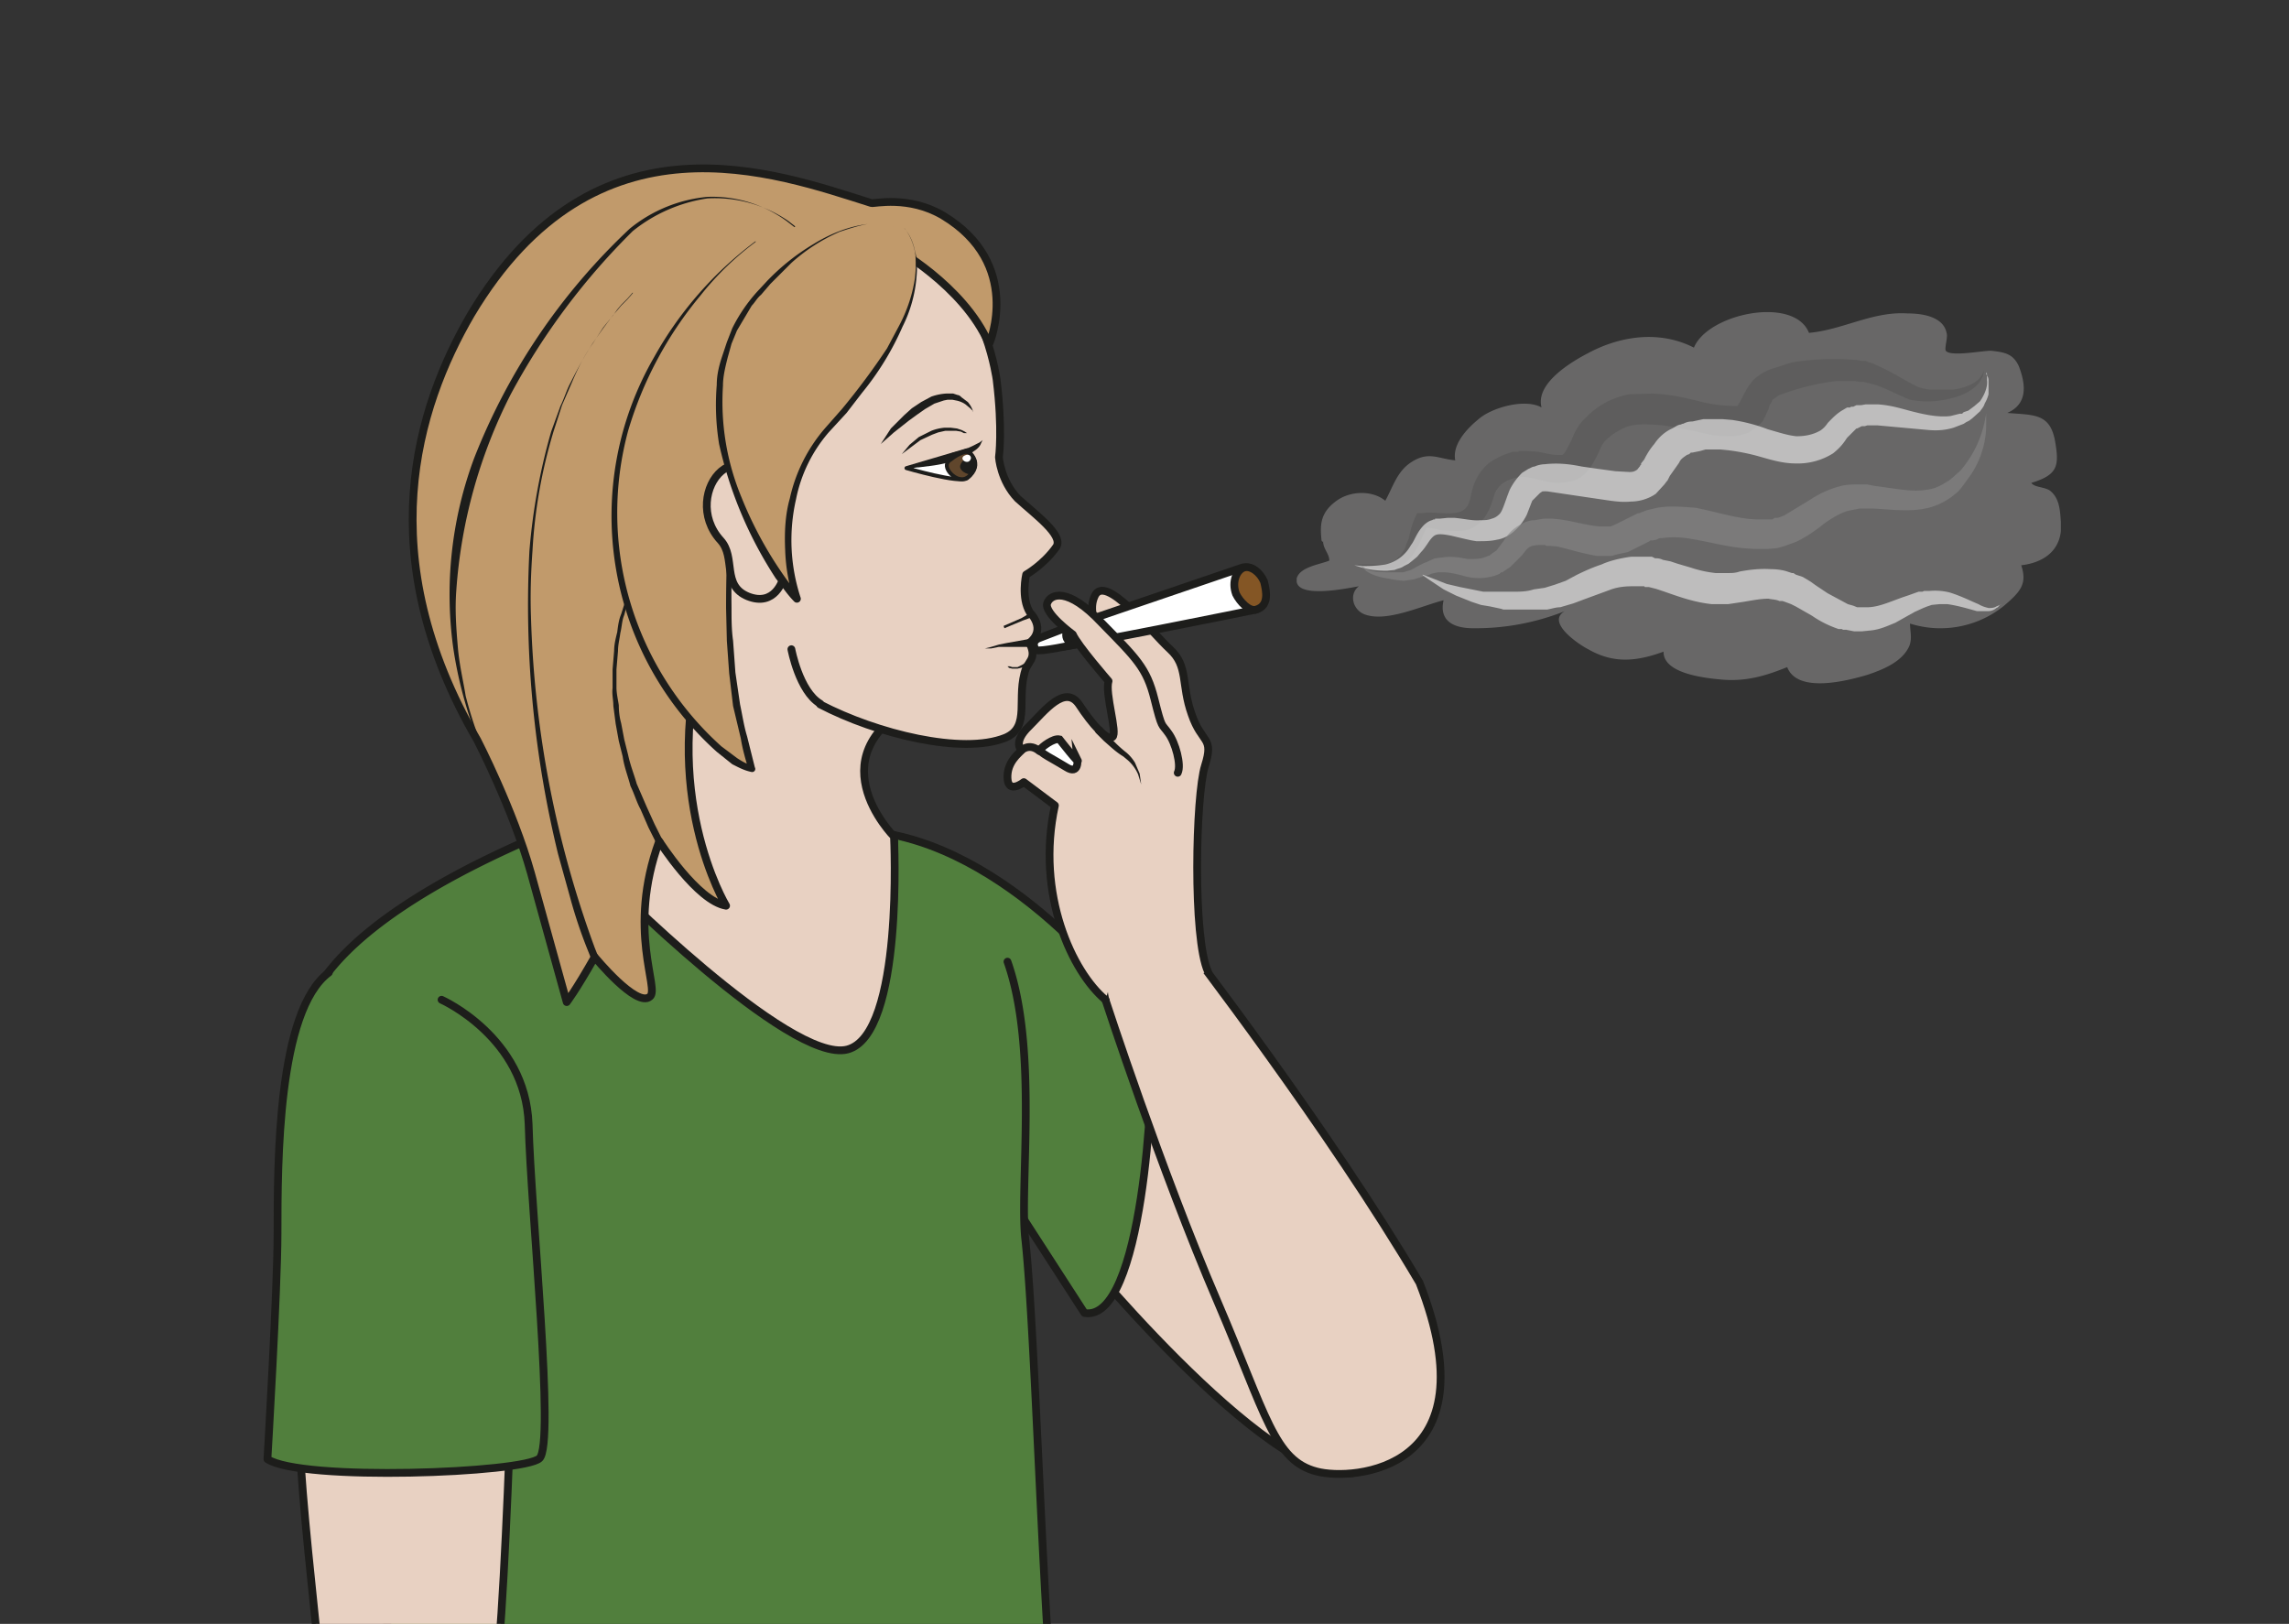 <svg viewBox="0 0 392.5 278.5" xmlns="http://www.w3.org/2000/svg"><rect x="0" y="0" width="392.5" height="278.5" fill="#333333" stroke="none"/><defs><clipPath id="a"><path d="M0 208.9h294.4V0H0z"/></clipPath><clipPath id="b"><path d="M0 208.9h294.4V0H0z"/></clipPath><clipPath id="c"><path d="M166.8 168.8h98.3V121h-98.3z"/></clipPath><clipPath id="d"><path d="M174.6 162.8h80.6v-27.1h-80.6z"/></clipPath><clipPath id="e"><path d="M174.2 161h81.6v-25.5h-81.6z"/></clipPath><clipPath id="f"><path d="M175.1 155.7h80.5v-21.5H175z"/></clipPath><clipPath id="g"><path d="M183 137.4h74.5v-9.7H183z"/></clipPath><clipPath id="h"><path d="M0 208.9h294.4V0H0z"/></clipPath></defs><g clip-path="url(#a)" transform="matrix(1.333 0 0 -1.333 0 278.5)"><path d="M163 44.5S140.6 80 138.6 80.3c-1.9.3-1.4-30.5-1.4-30.5s25.8-32 36.8-30.4c11 1.7-11.2 25.1-11.2 25.1" fill="#e8d1c2" fill-rule="evenodd"/><path d="M163 44.5S140.6 80 138.6 80.3c-1.9.3-1.4-30.5-1.4-30.5s25.8-32 36.8-30.4c11 1.7-11.2 25.1-11.2 25.1z" fill="none" stroke="#1d1d1b" stroke-linecap="round" stroke-linejoin="round" stroke-miterlimit="10"/><path d="M115 101.5C132 98 147.3 78.7 148 74c.5-4.6-1-35.3-8.5-34l-17 26.3" fill="#517f3d" stroke="#1d1d1b" stroke-linecap="round" stroke-linejoin="round" stroke-miterlimit="10"/><path d="M115 101.5s.9-14.3-11.5-12.4a26.5 26.5 0 00-20.3 17.5s-39.4-12-44-28.5C34.7 61.5 55-12 52.1-23.2c-2.9-11.5-9.2-55.5 0-59.4 5.3-2.3 24-8 40.5 1.2 16.6 9.3 42.6-12.5 46.2-3.5 3.6 9 0 61.5-2.2 66.3-2.1 4.8-3.2 54.2-4.7 68-.8 6.8 1.7 24.5-2.3 35.8" fill="#517f3d" stroke="#1d1d1b" stroke-linecap="round" stroke-linejoin="round" stroke-miterlimit="10"/><path d="M78.5 127.7s8.4-9.5 4.6-22.1c-2.4-8.4-5.3-9.6-5.3-9.6s23.8-24 31.2-22.1c7.3 1.9 6 27.4 6 27.4s-11 11 4.2 17.8" fill="#e8d1c2" stroke="#1d1d1b" stroke-linecap="round" stroke-linejoin="round" stroke-miterlimit="10"/><path d="M85.9 117.4S53.7 136 66.5 162.8c12.7 26.8 48.2 17.5 54.3 12.3 6.1-5.2 7.4-15 7.4-15 .8-6.5.3-10 .3-10s.2-3 2.4-5.3c2.3-2.1 5.9-4.7 5-6.2-1.6-2.3-3.9-3.6-3.9-3.6s-.7-3 .5-4.9c0 0 2.2-2.1-.1-3.9 0 0 .8-1.2.2-2.2l-.6-1c-1.4-3.8.7-7.6-2.7-9-5.5-2.2-16.5.5-23.8 4.3" fill="#e8d1c2" stroke="#1d1d1b" stroke-linecap="round" stroke-linejoin="round" stroke-miterlimit="10"/><path d="M124.4 151s2.4-1.7 0-3.6c-1-.7-7.8 1.3-7.8 1.3z" fill="#fff"/><path d="M124.4 151s2.4-1.7 0-3.6c-1-.7-7.8 1.3-7.8 1.3z" fill="none" stroke="#1d1d1b" stroke-linejoin="round" stroke-miterlimit="10" stroke-width=".5"/><path d="M126.4 152.3l-.2-.4c-.1-.3-.4-.7-.9-1l-.7-.5-.8-.4a17.9 17.9 0 00-4-1l-1.6-.2h-1.7l1.6.5 3.5 1 1 .4.8.2.9.3a11.3 11.3 0 011.3.6l.4.2.4.3M125.2 156l-.4.4-.6.5a3.1 3.1 0 01-1.2.5l-.5.1h-.6l-.5-.1-1.2-.4-1.2-.7-1-.7-1.1-.8-1.9-1.5-1.7-1.5 1.3 2 .8.8.9.9 1 .9 1.2.8 1.3.7a7 7 0 002 .4h.8l.6-.2c.2 0 .4-.2.5-.3l.8-.6a3.4 3.4 0 00.7-1.3" fill="#1d1d1b"/><path d="M124.3 150.8s-.9-.1-2-1c-1.3-.7.2-2.4 1.2-2.5 1-.2 1.5.8 1.5.8s.7.9.3 1.7c-.3.8-1 1-1 1" fill="#60462c"/><path d="M124.3 150.8s-.9-.1-2-1c-1.3-.7.2-2.4 1.2-2.5 1-.2 1.5.8 1.5.8s.7.9.3 1.7c-.3.8-1 1-1 1z" fill="none" stroke="#1d1d1b" stroke-linecap="round" stroke-linejoin="round" stroke-miterlimit="10" stroke-width=".5"/><path d="M123.5 148.9c0-.6.9-1 1.3-1 .4.1.7.6.7 1.2-.1.5-.5 1-1 1-.3-.1-1-.7-1-1.2" fill="#1d1d1b"/><path d="M123.8 150c0-.3.3-.5.6-.5s.5.3.5.5c0 .3-.3.5-.6.4s-.5-.2-.5-.5" fill="#fff"/><path d="M132.4 125.7h-3.9l-1-.2h-.8l.8.2 1 .3 1 .2 2.8.5zM132.7 129.5l-1.1-.4-2.4-1a24883.7 24883.7 0 01-.1.3l2.3 1 1 .6zM129.1 123.6l.5-.4h.3l.3-.1h.7l.6.3.3.2.2.2.4.4.4-.4-.6-.4-.2-.1-.3-.2-.8-.2h-.4-.3l-.4.1-.2.2-.5.4" fill="#1d1d1b"/><path d="M127.3 164.8s4.3 10.2-6 16.4c-4.4 2.6-8.9 1.5-9.2 1.6-12.4 3.9-35.5 12.5-51.5-14.3-7-12-13-31.1.8-54.8 0 0 4.6-8.9 6.9-17.1L72.9 80s1.1 1.4 3.6 5.8c0 0 5.4-6.6 7.1-5.1 1.3 1-3 8.5 1.2 20 0 0 4.9-7.7 8.6-8.3 0 0-8.9 14.7-2.5 35 2.9 8.9 11 22.6 16.3 29.8 5.3 7.1 9.9 18.2 8 19.7-.5.4 8.8-4.7 12-12.2" fill="#c19a6b"/><path d="M127.3 164.8s4.3 10.2-6 16.4c-4.4 2.6-8.9 1.5-9.2 1.6-12.4 3.9-35.5 12.5-51.5-14.3-7-12-13-31.1.8-54.8 0 0 4.6-8.9 6.9-17.1L72.9 80s1.1 1.4 3.6 5.8c0 0 5.4-6.6 7.1-5.1 1.3 1-3 8.5 1.2 20 0 0 4.9-7.7 8.6-8.3 0 0-8.9 14.7-2.5 35 2.9 8.9 11 22.6 16.3 29.8 5.3 7.1 9.9 18.2 8 19.7-.5.4 8.8-4.7 12-12.2z" fill="none" stroke="#1d1d1b" stroke-linecap="round" stroke-linejoin="round" stroke-miterlimit="10"/><path d="M92.1 146.2l-1.7-1.4a1222 1222 0 00-2-1.6l-2.2-2.3-2.3-3-1.1-1.9-.5-.9-.5-1-.9-2-.6-2.3c-.3-.7-.3-1.5-.5-2.3-.1-.8-.3-1.5-.3-2.3l-.2-2.4v-2.3c0-.8.2-1.6.3-2.3 0-.8.1-1.6.3-2.3l.4-2.1.5-2c.3-1.4.8-2.6 1.1-3.7l1.3-3 1-2.2 1-2a.5.5 0 10-.8-.4l-1 2-1 2.3c-.5.9-.8 2-1.3 3-.3 1.2-.8 2.4-1 3.8l-.5 2-.4 2.2-.3 2.3c0 .8-.2 1.5-.1 2.3v2.4l.2 2.4c0 .8.2 1.6.4 2.4.1.8.2 1.6.5 2.3l.7 2.2 1 2.1c0 .4.2.7.4 1l.6 1 1 1.8 2.5 3 2.3 2.3 1 .8 1 .7 1.7 1.3M102.3 179.8l-.9.7a16.7 16.7 0 01-10.4 2.9 20 20 0 01-9.6-4.2 88 88 0 01-15.7-21 65.5 65.5 0 01-7-25.2c-.2-2.6 0-5 .2-7.4.2-2.3.7-4.3 1-6.2a53.2 53.2 0 013-8.6l-.5 1-.6 1.2-.7 1.7a53.6 53.6 0 00-2.8 10.9A50.2 50.2 0 0061 150a81 81 0 0020 29.5 18.5 18.5 0 0010 4.1 16.2 16.2 0 0010.3-3.2l.9-.7" fill="#1d1d1b"/><path d="M81.4 171.3l-.7-.8-.8-.8-.5-.6-.5-.7-1.3-1.6-1.3-2c-1-1.4-1.9-3.1-2.7-5l-1.3-3-1.1-3.4a65 65 0 01-2.7-15.3c-.2-2.8-.3-5.6-.2-8.4A134.4 134.4 0 0176.5 87l.4-1a.5.5 0 00-.9-.3l-.4 1a60.3 60.3 0 00-2.3 6.9L71.8 99a135 135 0 00-3.7 39 78.6 78.6 0 002.8 15.4l1.2 3.3c.5 1 .8 2.1 1.3 3 1 2 1.9 3.6 2.8 5l1.4 2 1.2 1.6.6.7.5.6.8.8.7.8" fill="#1d1d1b"/><path d="M97.2 177.8s-16.4-11.2-18.1-32.1c-1.7-21 13.8-35.2 17.6-35.7 0 0-2.6 8-2.9 17.5-.3 10.5.2 38.6 9 47.7" fill="#c19a6b"/><path d="M97.2 177.8a37.8 37.8 0 01-7.1-6.9 48.7 48.7 0 01-9.3-17.4 40.4 40.4 0 0112-40.6l2-1.5c.6-.4 1.3-.8 2-1l-.5-.5c-.4 1.3-.8 2.7-1 4l-1 4.2-.5 4.2-.3 4.2-.1 4.2a196.9 196.9 0 00.4 12.6c.4 5.6 1 11.2 2.2 16.7.6 2.7 1.4 5.5 2.5 8a22 22 0 001.9 3.8 53.2 53.2 0 01-4-11.9 95.6 95.6 0 01-2-16.6 177.4 177.4 0 01-.3-12.6c0-1.4 0-2.8.2-4.2l.3-4.1.6-4.1c.3-1.4.5-2.8.9-4.1l1-4a.4.4 0 00-.4-.6c-1 .2-1.7.6-2.5 1l-2 1.6a40.8 40.8 0 00-8.1 50.7 47.4 47.4 0 0013.1 15" fill="#1d1d1b"/><path d="M100.7 134.4s-1-3.6-4.5-2.2c-3.4 1.4-1.5 5-3.5 7.2-5.5 6 3 16.6 8.3 3.5M101.8 125.4s1-5.4 3.7-7" fill="#e8d1c2" stroke="#1d1d1b" stroke-linecap="round" stroke-linejoin="round" stroke-miterlimit="10"/><path d="M116.3 179.6s7.2-7-9.6-25.5c-8.7-9.6-4.2-22.3-4.2-22.3-2.6 2.7-17.5 23.9-5.4 38.8 7.2 9 14.5 9.5 14.5 9.5" fill="#c19a6b"/><path d="M116.3 179.6c.8-.9 1.2-2 1.4-3 .3-1 .3-2.2.2-3.3a17.4 17.4 0 00-1.8-6.4 36.4 36.4 0 00-5.2-8.5l-2-2.6-2.3-2.5a18.7 18.7 0 01-4.2-8.6 23.7 23.7 0 01.6-12.7.5.5 0 00-.8-.5c-1 1-1.6 2-2.4 3a52.4 52.4 0 00-7.3 17.3 31.5 31.5 0 00-.3 7.6c0 1.3.3 2.5.7 3.7l.6 1.8.7 1.8a20.7 20.7 0 003.2 4.7l1.3 1.4a28.4 28.4 0 005.9 4.7c2.1 1.3 4.5 2.3 7 2.6-1.2-.2-2.4-.6-3.6-1a22.8 22.8 0 01-6.2-4l-2.7-2.7-1.2-1.4c-.5-.4-.8-1-1.2-1.4l-1.9-3.2-.7-1.7-.5-1.8c-.3-1.2-.6-2.4-.6-3.6a32 32 0 012.4-14.4A49.8 49.8 0 01103 132l-.8-.5a23.2 23.2 0 00-1.2 6.7c-.1 2.2 0 4.5.6 6.6a20.6 20.6 0 004.5 9l2.2 2.5a90.3 90.3 0 015.8 7.8l1.6 3c1 1.9 1.7 4 2 6.1.1 1 .2 2.2 0 3.3-.2 1-.6 2.1-1.3 3M116 150.5l1 1.2 1.2 1 1.6.8a6 6 0 001.7.4h.8l.8-.1.6-.2.4-.2.3-.2h-.4l-.4.2-.6.1h-1.4l-.9-.2-.8-.3-1.5-.7-1.2-.9-1.2-.9" fill="#1d1d1b"/><path d="M182.6 43.9c9.5-24.3-8.6-25.5-13.2-24.3-5.5 1.4-6.5 7.2-12.8 21.9-7.3 17-14.4 38.8-14.4 38.8-.9 9.7-3 27.6-.4 24.1s7-12 10.7-16.8c0 0 18.5-24 30.1-43.7" fill="#e8d1c2" fill-rule="evenodd"/><path d="M182.6 43.9c9.5-24.3-8.6-25.5-13.2-24.3-5.5 1.4-6.5 7.2-12.8 21.9-7.3 17-14.4 38.8-14.4 38.8-.9 9.7-3 27.6-.4 24.1s7-12 10.7-16.8c0 0 18.5-24 30.1-43.7z" fill="none" stroke="#1d1d1b" stroke-linecap="round" stroke-linejoin="round" stroke-miterlimit="10"/><path d="M155.4 83.9c-2 4.3-1.6 22.7-.4 26.5 1.2 3.8-.4 2.8-1.7 6.6-1.4 3.9-.4 6.2-2.8 8.4s-8.4 9.9-9.7 6.8c-1.4-3.1 2.4-7.2 2.3-7.6-.1-.4 2.5-9.5-.2-14.4-2.6-4.9-1.4-27.9-.7-29.9" fill="#e8d1c2" stroke="#1d1d1b" stroke-linecap="round" stroke-linejoin="round" stroke-miterlimit="10"/><path d="M159.8 135.9l-22.6-7.7s-1.7-2-1.1-2.5c.5-.3 25.5 4.8 25.5 4.8s1.2 1.1.7 3.6c-.5 2.2-2.5 1.8-2.5 1.8" fill="#fff"/><path d="M159.8 135.9l-22.6-7.7s-1.7-2-1.1-2.5c.5-.3 25.5 4.8 25.5 4.8s1.2 1.1.7 3.6c-.5 2.2-2.5 1.8-2.5 1.8z" fill="none" stroke="#1d1d1b" stroke-linecap="round" stroke-linejoin="round" stroke-miterlimit="10"/><path d="M137.5 128.3s-1.2-1.7.8-2.3c0 0-4.7-1-5-.7s-.6 1.1.3 1.5l3.9 1.5" fill="#fff"/><path d="M137.5 128.3s-1.2-1.7.8-2.3c0 0-4.7-1-5-.7s-.6 1.1.3 1.5l3.9 1.5z" fill="none" stroke="#1d1d1b" stroke-linecap="round" stroke-linejoin="round" stroke-miterlimit="10"/><path d="M159 132.5c.5-1 1.7-2.3 2.6-2 1.7.5 1.3 2.4 1 3.6-.5 1.2-1.7 2.1-2.6 1.8-.9-.3-1.6-1.8-1-3.4" fill="#845625"/><path d="M159 132.5c.5-1 1.7-2.3 2.6-2 1.7.5 1.3 2.4 1 3.6-.5 1.2-1.7 2.1-2.6 1.8-.9-.3-1.6-1.8-1-3.4z" fill="none" stroke="#1d1d1b" stroke-miterlimit="10"/><path d="M142.2 80.3c-4.2 3.5-9 13.5-6.5 25l-4 3s-2-1.6-2.1.5c-.1 2.1 1.5 3.2 1.8 3.6 0 0-1.2 1 1 3.1 2 2 4.6 5.4 6.4 2.8 1.7-2.6 3.6-4.7 4.3-4.2.7.5-1 5.6-.5 7.2 0 0-4 4.6-4.6 6 0 0-3.7 2.7-3.3 4 .4 1.2 2.6 2.2 7-2.5 4.5-4.6 5.8-5.8 6.8-9.8 1-4 .9-3.1 1.8-4.4.9-1.2 1.7-4.1 1.2-5.1" fill="#e8d1c2" stroke="#1d1d1b" stroke-linecap="round" stroke-linejoin="round" stroke-miterlimit="10"/><path d="M138.6 111.2s.2-2-1.4-1c-1.6 1-3.7 2-3.4 2.3.2.3 1.7 1.5 2.5 1.3 0 0 2.8-3.6 2.3-2.6" fill="#fff"/><path d="M138.6 111.2s.2-2-1.4-1c-1.6 1-3.7 2-3.4 2.3.2.3 1.7 1.5 2.5 1.3 0 0 2.8-3.6 2.3-2.6z" fill="none" stroke="#1d1d1b" stroke-miterlimit="10"/><path d="M131.4 112.4s1 1 2.3-.1" fill="none" stroke="#1d1d1b" stroke-linecap="round" stroke-miterlimit="10"/><path d="M146.8 108l-.4 1.3a5.2 5.2 0 01-1.3 1.8l-.6.5c-1 .6-1.8 1.4-2.5 2l-1 1a.5.5 0 00.8.7l.9-1.1c.5-.6 1.3-1.4 2.2-2.1a5.3 5.3 0 001.1-1.3l.6-1.4.2-1.4" fill="#1d1d1b"/></g><g clip-path="url(#b)" transform="matrix(1.333 0 0 -1.333 0 278.5)"><g clip-path="url(#c)" opacity=".5"><path d="M170 139.4c-.2 1.9-.2 3.5 1.8 5 1.8 1.4 4.7 1.5 6.4.1 1 1.8 1.5 3.8 3.4 5 2.2 1.4 3.4.4 5.6.2-.4 2 1.4 4 3 5.3 1.7 1.5 6 2.7 8.1 1.5-.8 3 3.5 5.7 6 7 4.3 2.3 9.3 2.9 13.6.7 1.8 4.4 12.9 6.7 14.8 1.9 4.4.4 8.2 2.8 12.7 2.5 2.1 0 4.6-.5 5-2.5.2-.5-.3-2-.1-2.3.6-.8 4.6 0 5.8 0 2-.2 2.9-.5 3.6-2 .8-2.1 1.3-4.8-1.5-6 3.5-.3 5.6 0 6.2-3.9.5-3 .2-4.1-3.1-5.1.4-.6 1.7-.5 2.4-1 1.3-1 1.3-2.8 1.4-4 .3-3.2-1.7-5.2-5.1-5.6.8-2.4-.1-3.4-2.2-5.2a13 13 0 00-12.1-2.3c0-1 .3-1.9-.1-2.9-.9-2-3.3-3-5.4-3.7-2.7-.8-9-2.4-10.3 1-2.7-1.1-5.3-1.9-8.5-1.6-2.2.2-7.6.8-7.4 3.7h.3c-3.7-1.4-6.7-1.7-10 .2-1.2.6-5.5 3.5-3 4.9a31 31 0 00-11.8-2.2c-2.6 0-4.4 1-3.8 3.6-2.8-.7-7.4-2.9-10.2-1.8-1.5.6-2 2.6-.7 3.6-1.7-.3-8.4-1.7-8 1 .4 1.5 3 1.8 4.2 2.3 0 .9-.8 1.5-.8 2.5 0 .2 0-.1-.1-.1" fill="#9d9c9c"/></g><g clip-path="url(#d)" opacity=".6"><path d="M174.6 136.3h3c.9 0 1.8.3 2.3 1 .2 0 .3.3.4.4l.4.6.2.6.3.7c.2.9.4 1.8.9 2.9l.2.4h.6c1 .2 2 0 2.8 0a6 6 0 012.2.2c.4.2.8.5 1 1 .3.6.3 1.4.7 2.5.4 1 1 2 2 2.8 1 .7 2 1.1 3 1.4h.7l.1.1h1l1.5-.1c1-.2 1.7-.4 2.4-.4h.7l.3.3.9 1.7c.3.8.8 1.9 1.8 2.8a10.2 10.2 0 005.6 3l3 .1a26.3 26.3 0 004.3-.6l1.3-.3a19 19 0 014.6-.7h.7l.1.1v.1c.3.3.6 1.2 1.3 2.3l.6.8a6.6 6.6 0 002.2 1.4l2.8.9a33.6 33.6 0 008.4.3l.7-.1h.4l.4-.2c.3 0 .9-.3 1.3-.5 1.8-.8 3.3-1.8 4.7-2.5.6-.3 1.4-.5 2.2-.5h2.6c.8.1 1.6.3 2.4.7.7.3 1.4 1 1.6 1.8 0-.9-.6-1.7-1.3-2.3-.8-.6-1.7-1-2.5-1.2a11.9 11.9 0 00-5.7-.3c-1.8.7-3.3 1.6-4.8 2l-1.2.3h-.4c.1 0 0 0 0 0h-.1l-.6.1h-2.4a30.7 30.7 0 01-7-1.7c-.4-.1-.6-.3-.9-.5l-.3-.2-.1-.3c-.1-.1-.3-.4-.4-.9l-.7-1.5a5 5 0 00-.8-.8l-1-.7c-.7-.3-1.3-.4-2-.5-1 0-2 0-3 .2l-2.7.6-1.2.2a17.6 17.6 0 01-3.6.5c-1.6.1-3 0-4.1-.7-.6-.3-1.2-.7-1.7-1.2-.4-.3-.7-.8-1-1.6-.4-.7-.8-1.8-1.8-2.8-.5-.5-1.3-1-2-1-.7-.2-1.3-.2-1.9-.2-2.2.3-3.6 1-4.7.7-1.4-.2-2.4-.8-3-2-.2-.5-.4-1.6-1-2.6-.5-1-1.6-2-2.8-2.2-1.1-.2-2.2 0-3 0-1 .2-1.8.4-2.5.4l.8.5-.6-1.2-.6-1.4a9 9 0 00-.4-.7l-.4-.7-.5-.6a4 4 0 00-2.2-1.2c-.5-.2-1-.2-1.6-.1-1 .1-2 .4-2.9.6" fill="#575756"/></g><g clip-path="url(#e)" opacity=".6"><path d="M174.2 136.2l1-.1c.7 0 1.8 0 3 .2a5 5 0 013.3 2.5c.5.6.7 1.6 1.7 2.6.2.2.6.5 1 .6l.2.1h.2v.1H185.2l1 .1h.9c1.2-.1 2.4-.4 3.3-.3.6 0 1 0 1.5.2.4.1.7.3 1 .6.4.4.7 1.6 1.3 3.1.4.8.9 1.5 1.6 2.2l.8.5c.3.1.5.3.8.3.4.2 1 .3 1.3.3 1.8.2 3.3 0 4.8-.3l2.1-.3 2.2-.3 1.8-.1c.5 0 .7.1 1 .3l.4.5v.1h.1v.2l.4.5c.3.6.7 1.3 1.3 2 .6.9 1.4 1.6 2.3 2l.7.4.3.1h.1l.2.1h.1c.4.2.7.3 1.2.3l1.4.3h2.5l1.2-.1a21.7 21.7 0 004.6-1.2c1.4-.4 2.6-.8 3.7-.9 1.1 0 2.1.2 3 .7.2.1.7.5 1 1 .5.5 1.1 1.2 2 1.7l.5.3H238l.1.1h.3l.4.2h.6l.6.1h1.6c1.4-.1 2.5-.4 3.6-.7 2.2-.6 4.1-1 5.7-.8l1.2.3h.3s.1.1 0 0l.2.2.6.2.8.6.7.6c.7 1 1 2 .9 2.7v.8l-.1.3v-.3c.1-.2.3-.4.3-.8.2-.7.2-1.8-.5-3-.1-.4-.4-.7-.6-1l-1-.9-.4-.3-.2-.1-.2-.1-.3-.2-1.3-.5c-1-.3-2-.4-3.2-.3l-3.3.3-3.3.3H240.2l-.3-.1h-.4l-.4-.2-.2-.1h-.1c-.1 0 0 0 0 0l-.2-.2-1-1c-.4-.6-.8-1.2-1.8-2a8.5 8.5 0 00-4.8-1.3c-1.7 0-3.3.5-4.7.9a26.8 26.8 0 01-4 .8l-1 .1h-1.9l-.7-.2-1-.2h-.2c.2 0 0 0 0 0l-.2-.2-.3-.1c-.4-.3-.8-.5-1-1l-1.2-1.7-.2-.4-.1-.2-.1-.1-.3-.4-1.1-1.2c-1-.7-2.2-1-3.2-1-1-.1-1.8 0-2.6.1a1945 1945 0 00-8.1 1.2 4 4 0 01-.7 0l-.3-.2-1-1-.7-1.8c-.3-.6-.8-1.4-1.5-2-.7-.7-1.6-1.1-2.3-1.2-.8-.2-1.7-.2-2.2-.2h-.5l-.6.1-.9.2-1.7.4c-1 .2-1.8.3-2.2 0-.6-.4-1-1.4-1.7-2.1l-.5-.6-.6-.5-.5-.4-.6-.3c-.4-.3-.8-.3-1.2-.5l-1-.1c-1.5 0-2.5.2-3.2.4l-1 .3" fill="#f6f6f6"/></g><g clip-path="url(#f)" opacity=".6"><path d="M175.1 136.3l.1-.2.6-.4c.6-.3 1.5-.4 2.8-.4h1.9l1 .3 1.1.6.6.3.3.1.4.2.7.3.9.1c1.2.2 2.3 0 3.3-.2 1 0 1.8 0 2.6.4.2 0 .4.2.5.3l.6.4.9 1.2c.3.5.8 1.2 1.5 1.7.8.6 1.7 1 2.5 1l1.2.2h.3.8l1-.1 1.2-.2c1.4-.3 2.7-.6 3.8-.7h1.5l.7.3.8.4 2 1h.2l.2.1.8.3 1.3.3c1.7.3 3.4.1 4.9 0 3-.6 5.7-1.5 8.1-1.5h.6c.1 0-.1 0 0 0h1.2l.3.2h.4l.8.3 3.3 2a13 13 0 004 1.8c.8.2 1.6.2 2.3.2h1.1l1-.2c2.5-.3 4.7-.8 6.5-.5 1 .1 1.7.4 2.5.9l.5.3.5.4 1 .9a14.1 14.1 0 013.1 6.3l.2 1v-1c0-.7 0-1.7-.3-3-.3-1.2-.8-2.7-2-4.3l-.8-1.1-.5-.6-.6-.5c-.9-.7-2-1.3-3.2-1.6-2.4-.6-4.9-.2-7.2-.1h-1.7l-1.5-.3c-1-.3-2-.9-3-1.6-1-.8-2.2-1.7-3.7-2.4l-1.1-.4-.6-.2-.7-.2-1.2-.1H226.2c-3.3 0-6.1.9-8.7 1.3a12 12 0 01-3.7.1c-.2 0-.4 0-.7-.2l-.5-.1h-.3c.2 0 0 0 0 0l-.1-.1-1.8-.9-1-.5-1.4-.3-.7-.2h-1.9c-1.7.3-3 .7-4.2 1l-.8.2-1 .1h-.5l-.1.1s.2 0 0 0h-1c-1-.1-1.2-.2-2-1.3l-1.5-1.5-.9-.6-.1-.1h-.2l-.2-.2-.5-.2a6.9 6.9 0 00-4-.1c-1.1.3-2 .5-2.8.5h-.6l-.5-.1-.4-.1-.2-.1-.7-.2-1.3-.4-1.3-.2-1 .1-1.1.2c-1.3.2-2.3.6-2.8 1l-.6.6v.2" fill="#878787"/></g><g clip-path="url(#g)" opacity=".6"><path d="M183 135l.8-.3 2.3-.9 1.7-.4 2-.4 1-.2h3.8c.9 0 1.8 0 2.7.3l1.4.2 1.3.4 1.4.5 1.3.7c1 .5 2.1 1 3.3 1.4 1.1.5 2.4.8 3.8 1H212.5l.4-.2c.3 0 .6 0 1-.2l1-.2.9-.3 1.7-.5a15 15 0 013.2-.7h.6c.2 0 0 0 0 0h1c.5 0 .9 0 1.5.2 1.1.2 2.5.4 4 .3.7 0 1.5-.1 2.1-.3l.6-.2h.2l.3-.2.9-.3 1-.6.7-.5 1.5-1 2.6-1.4.7-.2.5-.2H240.2c1.6 0 3.3.9 5.2 1.5l1.4.5h.5l.2.1h.7a7.8 7.8 0 002.6-.2c1.6-.5 2.7-1.1 3.7-1.5.5-.3.9-.4 1.3-.5.3 0 .7 0 1 .2l.7.3-.2-.1c-.2-.1-.2-.3-.5-.4-.2-.2-.6-.4-1-.4h-1.5c-1.1.3-2.4.7-3.8.9h-1l-1-.1-.6-.2-.5-.2-1.1-.5-2.5-1.4c-1-.4-2-.9-3.3-1l-1-.1h-1l-1 .2h-.4l-.2.1H236.5c-1.2.4-2.4 1-3.4 1.7l-1.4.8-.7.4-.6.3-.8.3-.3.1s.1 0 0 0h-.4c-.4.2-1 .2-1.4.3-1 0-2-.2-3.2-.4l-2-.3h-2.1c-2.9.3-5.3 1.4-7.3 2l-.8.2h-.5l-.1.1s-.1 0 0 0h-1.5c-1 0-2-.1-3-.5l-3-1.1-1.6-.6-1.7-.5c-.6 0-1.1-.2-1.7-.3h-5.6l-.3.1-1.4.3-1.2.2-1.2.4a1948 1948 0 00-2 .8l-1.6.8-1.2.8-.9.6-.7.5" fill="#f6f6f6"/></g></g><g clip-path="url(#h)" transform="matrix(1.333 0 0 -1.333 0 278.5)"><path d="M65.8 29.5s-.8-23.2-1.6-32 1.4-50-3.3-62.8c0 0-17.5-2.2-21.6 3C35.2-57 43.7-37.4 42-15c-1.7 22.3-5.5 42.8-2.7 60" fill="#e8d1c2" stroke="#1d1d1b" stroke-linecap="round" stroke-linejoin="round" stroke-miterlimit="10"/><path d="M56.8 80.3s10.8-4.8 11.2-16c.3-11.4 3.4-41.1 1.4-43s-30.7-3-35-.1c0 0 1.3 21.8 1.3 29 0 9.2 0 28.7 6.6 33.6" fill="#517f3d" stroke="#1d1d1b" stroke-linecap="round" stroke-linejoin="round" stroke-miterlimit="10"/></g></svg>
